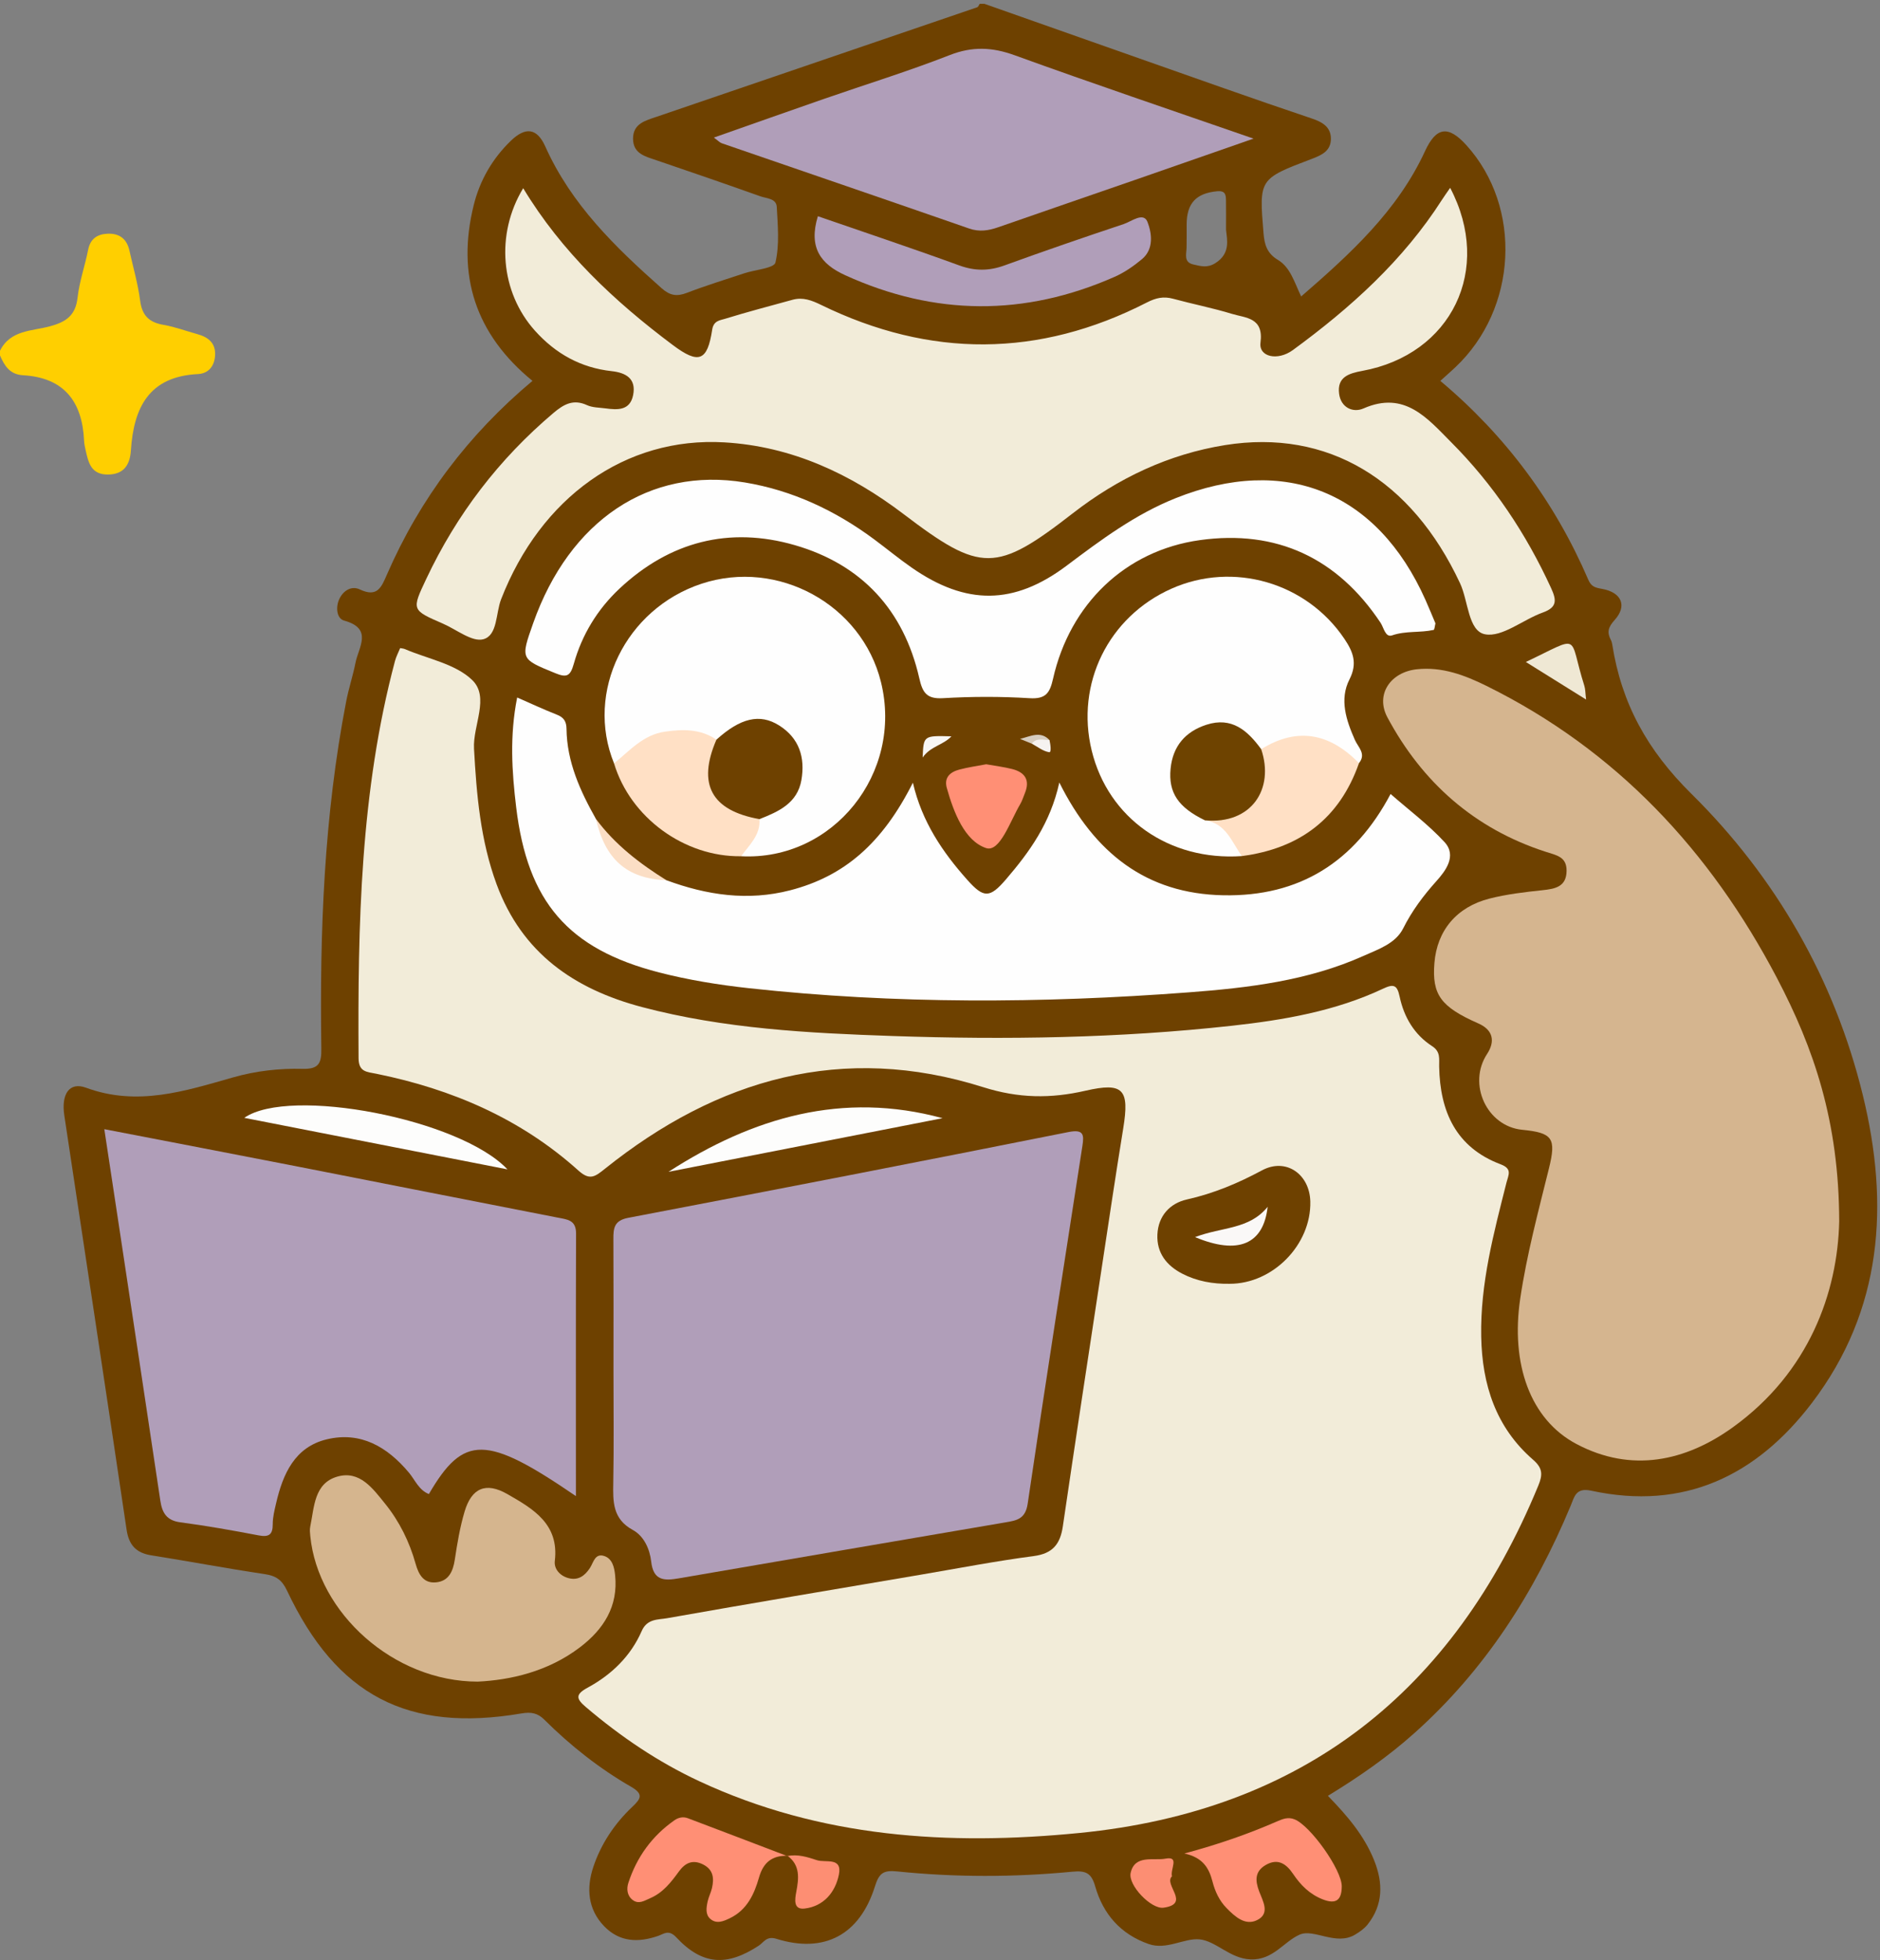 <?xml version="1.0" encoding="UTF-8"?>
<!DOCTYPE svg PUBLIC "-//W3C//DTD SVG 1.1//EN" "http://www.w3.org/Graphics/SVG/1.1/DTD/svg11.dtd">
<svg version="1.1" xmlns="http://www.w3.org/2000/svg" xmlns:xlink="http://www.w3.org/1999/xlink" x="0" y="0" width="401" height="418" viewBox="0, 0, 401, 418">
  <rect x="0" y="0" width="401" height="418" fill="#808080" stroke="none"/>
  <defs>
    <clipPath id="Clip_1">
      <path d="M-0,418 L400.407,418 L400.407,0.816 L-0,0.816 z"/>
    </clipPath>
  </defs>
  <g id="Layer_1">
    <g clip-path="url(#Clip_1)">
      <path d="M259.221,56.123 C257.502,57.205 256.105,56.754 254.558,56.409 C252.439,55.937 253.057,54.251 253.092,52.821 C253.132,51.173 253.106,49.523 253.11,47.875 C253.12,43.311 255.167,41.208 259.6,40.79 C261.423,40.619 261.482,41.59 261.503,42.8 C261.534,44.613 261.511,46.427 261.511,48.979 C261.724,51.138 262.519,54.047 259.221,56.123 z M397.335,233.56 C391.279,208.77 378.73,187.037 360.763,169.285 C351.347,159.982 345.865,150.023 343.896,137.475 C343.845,137.149 343.764,136.81 343.612,136.521 C342.742,134.868 342.977,133.795 344.395,132.231 C347.119,129.229 345.895,126.339 341.732,125.592 C340.267,125.329 339.427,125.144 338.784,123.649 C331.655,107.07 321.164,92.936 307.217,81.23 C308.446,80.119 309.445,79.248 310.409,78.34 C323.674,65.851 324.756,44.21 312.783,30.967 C308.916,26.689 306.349,27.044 303.954,32.234 C298.071,44.989 288.03,54.127 277.535,63.228 C276.072,60.157 275.217,57.009 272.582,55.431 C270.21,54.009 269.703,52.119 269.504,49.714 C268.554,38.192 268.516,38.159 279.709,33.922 C281.861,33.107 283.856,32.237 283.879,29.635 C283.901,27.046 282.001,26.01 279.8,25.27 C273.504,23.153 267.226,20.983 260.96,18.781 C243.959,12.808 226.968,6.806 209.974,0.816 C209.64,0.816 209.307,0.816 208.974,0.816 C208.794,1.069 208.665,1.473 208.427,1.554 C185.647,9.347 162.856,17.108 140.076,24.899 C137.737,25.7 135.023,26.323 135.026,29.568 C135.029,32.804 137.668,33.375 140.062,34.191 C147.453,36.708 154.837,39.248 162.193,41.869 C163.499,42.334 165.582,42.301 165.682,44.121 C165.9,48.091 166.284,52.213 165.399,55.991 C165.114,57.207 161.058,57.517 158.742,58.286 C154.646,59.644 150.515,60.916 146.49,62.463 C144.358,63.283 142.89,63.036 141.14,61.485 C131.249,52.722 121.851,43.618 116.317,31.256 C114.548,27.305 112.107,26.991 108.959,30.029 C105.038,33.813 102.362,38.449 101.058,43.686 C97.324,58.693 101.401,71.271 113.572,81.227 C99.916,92.664 89.58,106.36 82.551,122.49 C81.365,125.212 80.516,127.499 76.738,125.703 C74.946,124.852 73.124,125.981 72.3,127.92 C71.575,129.627 71.856,131.925 73.395,132.349 C79.615,134.065 76.489,138.004 75.833,141.319 C75.286,144.087 74.384,146.785 73.847,149.554 C69.108,174.013 68.172,198.757 68.539,223.579 C68.584,226.653 68.087,228.036 64.588,227.948 C59.605,227.822 54.581,228.389 49.769,229.757 C39.44,232.695 29.316,236.008 18.348,231.975 C14.788,230.666 13.035,233.341 13.714,237.861 C18.142,267.309 22.63,296.747 26.997,326.203 C27.49,329.528 29.029,331.194 32.318,331.711 C40.37,332.977 48.381,334.509 56.442,335.703 C58.848,336.06 60.128,336.912 61.212,339.211 C71.775,361.592 86.971,369.549 111.235,365.417 C113.326,365.061 114.695,365.347 116.102,366.746 C121.675,372.289 127.816,377.144 134.619,381.064 C137.358,382.643 136.644,383.658 134.874,385.331 C131.07,388.928 128.188,393.249 126.541,398.194 C125.05,402.673 125.368,407.167 128.851,410.786 C132.128,414.19 136.119,414.343 140.403,412.856 C141.59,412.445 142.617,411.426 144.244,413.166 C149.81,419.118 155.03,419.41 161.846,414.943 C162.919,414.239 163.497,412.827 165.598,413.483 C175.795,416.663 183.364,412.68 186.62,402.307 C187.511,399.467 188.419,398.811 191.365,399.112 C203.808,400.386 216.301,400.366 228.749,399.171 C231.637,398.894 232.8,399.478 233.603,402.297 C235.291,408.222 239.038,412.512 245.003,414.593 C248.876,415.944 252.607,413.258 255.913,413.608 C259.4,413.976 262.356,417.693 266.713,417.873 C271.564,418.075 273.794,414.088 277.222,412.588 C280.251,411.261 284.94,415.029 289.016,412.606 C290.003,412.02 291.011,411.313 291.713,410.426 C295.054,406.205 295.024,401.574 293.114,396.782 C291.005,391.491 287.374,387.241 283.241,382.993 C289.945,378.902 296.073,374.626 301.668,369.628 C316.729,356.175 327.314,339.652 335.015,321.137 C335.809,319.229 336.108,317.201 339.392,317.912 C359.219,322.21 374.679,314.712 386.503,299.167 C401.597,279.322 403.011,256.794 397.335,233.56" fill="#6E4100"/>
    </g>
    <path d="M0,74.807 C2.201,70.341 6.864,70.622 10.674,69.586 C14.109,68.652 16.118,67.267 16.544,63.482 C16.93,60.044 18.119,56.704 18.796,53.289 C19.269,50.899 20.751,49.934 22.971,49.844 C25.481,49.741 27.055,50.956 27.604,53.432 C28.395,56.997 29.425,60.531 29.895,64.138 C30.308,67.313 31.825,68.762 34.878,69.283 C37.317,69.699 39.672,70.598 42.073,71.254 C44.383,71.884 46.007,73.131 45.881,75.746 C45.772,78.028 44.505,79.663 42.225,79.775 C31.766,80.29 28.514,86.928 27.918,96.081 C27.73,98.961 26.544,101.169 23.049,101.204 C19.394,101.241 18.851,98.626 18.256,95.976 C18.11,95.328 17.965,94.668 17.935,94.008 C17.559,85.641 13.665,80.527 4.903,80.026 C2.099,79.866 0.945,78.012 0,75.807 C0,75.473 0,75.14 0,74.807" fill="#FFCF00"/>
    <path d="M85.352,138.219 C85.724,138.293 86.057,138.302 86.342,138.424 C91.23,140.519 97.137,141.567 100.715,145.024 C104.505,148.686 100.836,154.688 101.108,159.676 C101.645,169.5 102.472,179.21 105.923,188.579 C111.332,203.266 122.477,210.957 136.955,214.779 C154.469,219.402 172.414,220.331 190.391,220.946 C214.543,221.773 238.664,221.417 262.706,218.764 C273.809,217.538 284.798,215.661 295.017,210.849 C297.243,209.801 298.009,210.033 298.533,212.523 C299.451,216.886 301.654,220.647 305.47,223.111 C307.31,224.299 306.938,225.837 306.969,227.452 C307.148,237.045 310.539,244.715 320.096,248.313 C322.629,249.267 321.738,250.587 321.339,252.17 C318.608,262.977 315.722,273.747 315.937,285.056 C316.133,295.326 319.067,304.433 327.014,311.323 C329.1,313.132 329.058,314.552 328.108,316.855 C310.006,360.777 277.906,386.218 230.212,390.914 C202.348,393.658 175.023,391.935 149.142,379.867 C140.335,375.761 132.385,370.367 124.991,364.084 C122.913,362.318 122.637,361.39 125.334,359.928 C130.417,357.173 134.526,353.218 136.862,347.864 C138.033,345.178 140.354,345.451 142.266,345.113 C160.282,341.924 178.326,338.899 196.363,335.836 C204.397,334.472 212.406,332.92 220.48,331.861 C224.556,331.326 226.146,329.302 226.702,325.511 C229.381,307.242 232.175,288.989 234.944,270.733 C236.466,260.702 237.951,250.664 239.582,240.65 C240.944,232.291 239.614,230.762 231.502,232.621 C224.12,234.312 217.295,234.255 209.723,231.861 C179.764,222.389 153.016,230.046 129.041,249.253 C126.953,250.926 125.818,251.838 123.397,249.659 C111.081,238.571 96.383,232.269 80.293,229.002 C78.242,228.585 76.499,228.647 76.481,225.687 C76.309,197.194 76.851,168.777 84.246,140.983 C84.499,140.029 84.98,139.135 85.352,138.219" fill="#F2ECD9"/>
    <path d="M392.299,260.505 C391.953,275.623 385.886,292.65 369.647,304.369 C359.55,311.656 347.991,314.174 336.249,307.957 C326.358,302.72 322.199,290.85 324.263,276.933 C325.658,267.531 328.114,258.386 330.386,249.19 C331.981,242.732 331.186,241.585 324.684,240.946 C317.115,240.204 312.989,231.156 317.189,224.779 C318.933,222.129 318.527,219.677 315.343,218.273 C307.315,214.734 305.415,212.151 305.957,205.382 C306.508,198.488 310.66,193.422 317.733,191.631 C321.417,190.698 325.244,190.246 329.035,189.848 C331.762,189.561 334.107,189.098 334.147,185.738 C334.183,182.712 332.046,182.417 329.607,181.627 C314.505,176.736 303.368,166.866 295.935,152.996 C293.316,148.109 296.591,143.339 302.212,142.732 C307.58,142.152 312.438,143.992 317.071,146.282 C344.797,159.987 364.786,181.446 379.021,208.575 C386.84,223.476 392.26,239.073 392.299,260.505" fill="#D5B58F"/>
    <path d="M309.317,40.06 C318.48,57.503 309.566,75.624 290.566,79.098 C287.672,79.627 285.168,80.429 285.627,83.973 C286.011,86.934 288.58,88.096 290.837,87.106 C299.628,83.251 304.471,89.237 309.527,94.307 C318.536,103.341 325.526,113.818 330.85,125.432 C332.031,128.007 332.157,129.528 329.065,130.636 C324.851,132.147 320.422,135.965 316.753,135.27 C313.147,134.587 313.2,128.191 311.43,124.401 C301.092,102.268 283.168,91.43 261.32,94.923 C249.309,96.843 238.492,101.962 228.859,109.445 C212.482,122.169 209.241,122.195 192.801,109.69 C181.442,101.049 168.869,95.177 154.483,94.342 C133.37,93.116 115.334,106.089 106.885,127.804 C105.726,130.785 106.156,135.511 103.09,136.328 C100.687,136.968 97.379,134.26 94.488,133.006 C87.754,130.085 87.794,130.094 90.924,123.454 C97.41,109.693 106.425,97.904 118.052,88.071 C120.277,86.19 122.296,85.069 125.213,86.405 C126.379,86.939 127.81,86.914 129.128,87.091 C131.719,87.439 134.384,87.602 135.047,84.249 C135.74,80.736 133.489,79.486 130.469,79.154 C123.867,78.428 118.498,75.428 114.094,70.515 C106.764,62.338 105.638,49.993 111.596,40.137 C119.802,53.733 131.053,64.26 143.522,73.596 C149.025,77.716 150.888,77.041 151.908,70.314 C152.203,68.373 153.58,68.319 154.626,67.995 C159.389,66.52 164.219,65.266 169.027,63.938 C171.25,63.325 173.109,64.037 175.163,65.039 C198.373,76.356 221.585,76.311 244.613,64.516 C246.562,63.517 248.172,63.158 250.215,63.713 C254.383,64.845 258.639,65.676 262.765,66.936 C265.728,67.841 269.569,67.675 268.86,73.083 C268.465,76.103 272.495,77.052 275.784,74.646 C288.085,65.645 299.303,55.542 307.602,42.559 C308.038,41.877 308.517,41.223 309.317,40.06" fill="#F2ECD9"/>
    <path d="M130.852,292.225 C130.853,282.906 130.882,273.586 130.833,264.267 C130.821,261.926 130.986,260.295 134.002,259.72 C165.319,253.747 196.616,247.67 227.881,241.434 C231.161,240.78 231.242,242.003 230.876,244.375 C226.948,269.815 222.939,295.243 219.199,320.71 C218.719,323.977 216.812,324.268 214.536,324.658 C191.295,328.645 168.047,332.583 144.812,336.604 C141.646,337.152 139.355,337.124 138.895,333.02 C138.598,330.373 137.355,327.587 134.986,326.297 C130.644,323.932 130.736,320.247 130.809,316.189 C130.954,308.203 130.852,300.213 130.852,292.225" fill="#B09EB9"/>
    <path d="M122.84,319.07 C103.695,305.968 98.892,305.93 91.48,318.632 C89.33,317.785 88.534,315.629 87.209,314.049 C82.6,308.552 76.934,305.237 69.714,306.96 C62.866,308.593 60.332,314.356 58.886,320.625 C58.551,322.077 58.168,323.568 58.175,325.039 C58.187,327.325 57.34,327.863 55.139,327.442 C49.593,326.381 44.026,325.393 38.43,324.653 C35.509,324.267 34.579,322.59 34.2,320.06 C31.472,301.822 28.718,283.588 25.968,265.354 C24.762,257.361 23.547,249.37 22.25,240.816 C36.425,243.554 50.074,246.163 63.711,248.83 C82.134,252.432 100.546,256.097 118.973,259.679 C121.02,260.077 122.882,260.176 122.872,263.064 C122.808,281.634 122.84,300.205 122.84,319.07" fill="#B09EB9"/>
    <path d="M142.152,187.725 C150.752,190.903 159.496,192.209 168.551,189.868 C180.052,186.895 188.184,179.894 194.716,166.922 C196.647,175.267 201.046,181.724 206.321,187.645 C209.828,191.58 211.11,191.577 214.594,187.514 C219.584,181.695 224.048,175.544 225.951,166.883 C233.486,181.978 244.543,190.617 260.937,190.931 C277.156,191.243 288.91,183.869 296.61,169.329 C300.523,172.759 304.665,175.849 308.109,179.582 C310.829,182.531 308.275,185.799 306.4,187.891 C303.59,191.024 301.194,194.215 299.295,197.993 C297.669,201.228 294.041,202.422 290.876,203.843 C278.985,209.177 266.226,210.68 253.466,211.643 C222.219,214.001 190.955,214.161 159.758,210.751 C153.33,210.049 146.875,209.008 140.619,207.399 C121.127,202.384 112.518,192.303 110.099,172.163 C109.185,164.558 108.68,156.924 110.311,148.754 C113.188,150.011 115.97,151.314 118.823,152.435 C120.297,153.015 120.817,153.919 120.836,155.443 C120.923,162.489 123.741,168.664 127.111,174.649 C129.769,181.718 135.186,185.613 142.152,187.725" fill="#FEFEFE"/>
    <path d="M306.177,132.944 C306.032,133.495 305.992,134.299 305.784,134.344 C302.878,134.984 299.863,134.492 296.922,135.506 C295.481,136.003 295.159,133.848 294.473,132.818 C285.26,118.984 272.275,112.917 255.945,115.187 C239.99,117.405 228.2,128.867 224.612,144.757 C223.928,147.788 223.068,149.118 219.612,148.904 C213.47,148.525 207.272,148.534 201.128,148.9 C197.621,149.108 196.771,147.675 196.081,144.641 C192.773,130.086 183.764,120.377 169.546,116.266 C155.544,112.217 142.838,115.498 132.128,125.543 C127.433,129.947 124.128,135.378 122.396,141.552 C121.648,144.215 120.89,144.569 118.44,143.566 C111.035,140.535 110.997,140.628 113.722,132.917 C121.467,111.005 138.506,99.516 158.882,102.895 C169.029,104.577 178.204,108.893 186.477,115.039 C189.149,117.024 191.722,119.149 194.452,121.049 C206.042,129.115 216.261,129.101 227.532,120.626 C234.86,115.117 242.14,109.686 250.764,106.242 C274.084,96.928 293.754,104.868 304.048,127.936 C304.79,129.599 305.475,131.288 306.177,132.944" fill="#FEFEFE"/>
    <path d="M267.374,29.564 C258.325,32.717 250.229,35.549 242.125,38.359 C232.399,41.731 222.66,45.066 212.94,48.457 C210.863,49.181 208.918,49.505 206.7,48.733 C189.136,42.622 171.537,36.614 153.957,30.553 C153.522,30.403 153.173,30.002 152.265,29.339 C160.367,26.492 168.055,23.763 175.763,21.089 C184.705,17.986 193.767,15.195 202.573,11.749 C207.399,9.86 211.626,10.044 216.424,11.783 C232.956,17.778 249.623,23.404 267.374,29.564" fill="#B09EB9"/>
    <path d="M130.975,162.805 C124.768,147.581 133.41,129.845 149.645,124.487 C165.928,119.114 183.82,128.918 187.906,145.454 C192.712,164.901 177.687,183.614 158.075,182.61 C158.114,179.402 160.823,177.349 161.593,174.456 C162.757,172.961 164.648,172.51 166.052,171.346 C170.076,168.011 170.972,162.473 168.101,158.432 C165.266,154.443 161.151,153.752 156.251,156.458 C155.096,157.096 154.074,157.991 152.727,158.261 C145.702,156.279 139.157,156.562 133.652,162.147 C132.989,162.821 132.041,163.299 130.975,162.805" fill="#FEFEFE"/>
    <path d="M264.894,182.573 C249.376,183.656 236.379,174.526 232.856,160.068 C229.387,145.837 236.405,131.566 249.824,125.565 C263.029,119.66 278.683,124.216 286.772,136.266 C288.605,138.997 289.596,141.448 287.842,144.888 C285.653,149.181 287.143,153.614 288.999,157.809 C289.689,159.369 291.47,160.773 289.868,162.749 C289.396,162.942 288.799,163.075 288.458,162.762 C282.625,157.416 276.082,157.61 269.213,160.233 C268.024,159.961 267.224,159.094 266.325,158.362 C261.31,154.274 257.018,154.426 253.32,158.801 C249.621,163.18 250.212,168.402 254.847,172.349 C255.612,173.001 256.47,173.5 257.369,173.94 C261.812,175.133 264.618,177.754 264.894,182.573" fill="#FEFEFE"/>
    <path d="M101.876,358.634 C83.931,358.618 67.798,343.961 66.182,327.578 C66.117,326.919 66.039,326.224 66.172,325.589 C67.043,321.429 66.972,316.332 71.977,314.904 C76.744,313.543 79.54,317.473 82.144,320.693 C85.199,324.472 87.334,328.812 88.646,333.494 C89.293,335.803 90.356,337.688 92.94,337.47 C95.68,337.24 96.626,335.164 97.012,332.594 C97.529,329.156 98.109,325.693 99.096,322.37 C100.587,317.352 103.622,316.002 108.22,318.638 C113.66,321.756 119.3,324.983 118.34,332.903 C118.138,334.56 119.388,336.046 121.211,336.549 C123.303,337.127 124.711,336.092 125.81,334.433 C126.584,333.265 126.879,331.214 128.85,331.837 C130.61,332.392 131.027,334.245 131.202,335.921 C131.898,342.582 128.743,347.475 123.719,351.302 C116.844,356.539 108.806,358.305 101.876,358.634" fill="#D5B58E"/>
    <path d="M174.449,46.112 C184.563,49.609 194.639,52.972 204.614,56.608 C207.954,57.825 210.967,57.802 214.264,56.603 C222.7,53.537 231.191,50.619 239.706,47.777 C241.362,47.224 243.922,45.133 244.77,47.36 C245.655,49.685 246.185,53.09 243.589,55.261 C241.819,56.74 239.845,58.112 237.745,59.039 C218.564,67.501 199.412,67.396 180.29,58.701 C175.041,56.315 172.409,52.786 174.449,46.112" fill="#B09EB9"/>
    <path d="M161.989,174.694 C162.24,178.102 159.826,180.192 158.075,182.609 C145.977,182.784 134.445,174.356 130.975,162.805 C134.297,160.109 137.199,156.712 141.771,156.049 C145.609,155.493 149.404,155.414 152.811,157.747 C152.906,157.883 153.111,158.052 153.081,158.151 C150.536,166.64 154.288,171.729 161.989,174.694" fill="#FFE0C5"/>
    <path d="M269.008,159.777 C276.791,154.944 283.674,156.426 289.868,162.749 C285.715,174.612 277.179,180.954 264.894,182.573 C262.713,179.57 261.505,175.559 257.009,174.949 C257.482,174.179 258.25,173.92 259.07,173.711 C266.527,171.81 268.359,169.511 268.331,162.073 C268.328,161.224 268.361,160.419 269.008,159.777" fill="#FFE0C5"/>
    <path d="M167.974,395.774 C164.693,395.69 162.815,397.18 161.888,400.429 C160.882,403.959 159.341,407.31 155.712,409.074 C154.325,409.748 152.85,410.376 151.532,409.256 C150.402,408.296 150.661,406.809 150.942,405.504 C151.15,404.54 151.64,403.637 151.861,402.674 C152.338,400.588 152.185,398.73 149.933,397.611 C147.701,396.502 146.108,397.334 144.805,399.13 C143.134,401.431 141.4,403.662 138.689,404.818 C137.503,405.324 136.259,406.199 134.957,405.21 C133.736,404.283 133.62,402.809 134.026,401.561 C135.822,396.042 139.088,391.539 143.869,388.195 C144.715,387.603 145.729,387.394 146.72,387.768 C153.795,390.442 160.858,393.145 167.925,395.838 L167.974,395.774" fill="#FF8F75"/>
    <path d="M252.629,395.29 C259.994,393.307 266.249,391.116 272.337,388.468 C273.597,387.92 274.728,387.45 276.121,388.003 C279.498,389.342 286.219,398.772 286.194,402.305 C286.173,405.165 285.038,406.227 282.099,405.058 C279.319,403.951 277.413,402.02 275.806,399.635 C274.361,397.491 272.562,396.229 269.959,397.752 C267.618,399.122 267.716,401.081 268.575,403.362 C269.358,405.441 270.991,408.105 268.119,409.503 C265.578,410.739 263.408,408.747 261.627,406.936 C260.079,405.361 259.158,403.362 258.621,401.272 C257.883,398.397 256.564,396.135 252.629,395.29" fill="#FF8F75"/>
    <path d="M142.591,249.909 C160.592,238.289 179.73,232.674 201.045,238.472 C181.56,242.285 162.076,246.097 142.591,249.909" fill="#FDFDFC"/>
    <path d="M108.24,249.39 C89.328,245.687 70.729,242.045 52.106,238.398 C61.777,231.656 98.123,238.638 108.24,249.39" fill="#FDFDFC"/>
    <path d="M210.353,162.993 C212.323,163.346 214.139,163.563 215.896,164.01 C218.65,164.711 219.751,166.4 218.59,169.198 C218.273,169.963 218.037,170.777 217.618,171.483 C215.483,175.081 213.268,181.862 210.314,180.862 C205.755,179.319 203.427,173.279 201.957,168.068 C201.31,165.774 202.706,164.63 204.654,164.117 C206.566,163.615 208.539,163.342 210.353,162.993" fill="#FF8F75"/>
    <path d="M167.925,395.838 C170.136,395.375 172.224,396.044 174.249,396.714 C176.073,397.318 179.708,395.982 178.929,399.813 C178.164,403.579 175.676,406.544 171.64,407.029 C169.183,407.324 169.536,405.103 169.853,403.421 C170.387,400.586 170.715,397.803 167.975,395.773 C167.974,395.774 167.925,395.838 167.925,395.838" fill="#FD8E73"/>
    <path d="M249.978,400.16 C248.122,401.922 254.064,406.019 248.192,406.848 C245.536,407.223 240.58,402.05 241.164,399.428 C242.047,395.466 246.064,396.867 248.604,396.387 C251.667,395.809 249.582,398.587 249.978,400.16" fill="#FC8E73"/>
    <path d="M325.458,141.179 C337.554,135.448 334.435,135.208 337.932,146.243 C338.164,146.975 338.14,147.789 338.312,149.19 C333.793,146.374 329.792,143.88 325.458,141.179" fill="#EFE8D4"/>
    <path d="M142.152,187.725 C133.75,187.382 129.097,183.336 127.111,174.649 C131.163,180.114 136.439,184.171 142.152,187.725" fill="#FBDEC5"/>
    <path d="M202.938,157.035 C201.173,158.924 198.473,159.138 196.798,161.553 C196.989,156.87 196.989,156.87 202.938,157.035" fill="#F8F6F4"/>
    <path d="M220.066,158.592 C219.235,158.256 218.403,157.921 217.572,157.585 C219.758,157.06 221.929,155.781 223.856,157.835 C222.8,159.124 221.334,158.364 220.066,158.592" fill="#D7CDC0"/>
    <path d="M220.066,158.592 C221.115,157.265 222.54,157.823 223.856,157.835 C224.066,158.757 224.299,160.494 223.795,160.421 C222.491,160.23 221.301,159.254 220.066,158.592" fill="#F5F2F0"/>
    <path d="M262.26,273.789 C258.72,273.849 255.295,273.252 252.146,271.619 C248.817,269.892 246.698,267.198 246.87,263.289 C247.045,259.293 249.566,256.617 253.137,255.815 C258.846,254.532 264.017,252.374 269.169,249.603 C274.318,246.834 279.341,250.429 279.485,256.225 C279.714,265.442 271.493,273.822 262.26,273.789" fill="#6E4100"/>
    <path d="M161.989,174.694 C151.73,172.856 148.697,167.256 152.811,157.747 C157.915,153.129 162.054,152.12 166.166,154.7 C170.493,157.415 171.767,161.575 170.936,166.367 C170.081,171.297 166.071,173.094 161.989,174.694" fill="#6E4100"/>
    <path d="M269.008,159.777 C271.88,168.25 266.94,175.865 257.009,174.949 C251.313,172.195 249.18,169.034 249.684,163.932 C250.158,159.136 252.817,156.024 257.339,154.561 C262.741,152.814 266.115,155.805 269.008,159.777" fill="#6E4300"/>
    <path d="M254.902,263.834 C260.683,261.627 266.464,262.244 270.387,257.368 C269.511,265.361 264.109,267.692 254.902,263.834" fill="#FAF8F7"/>
  </g>
</svg>
